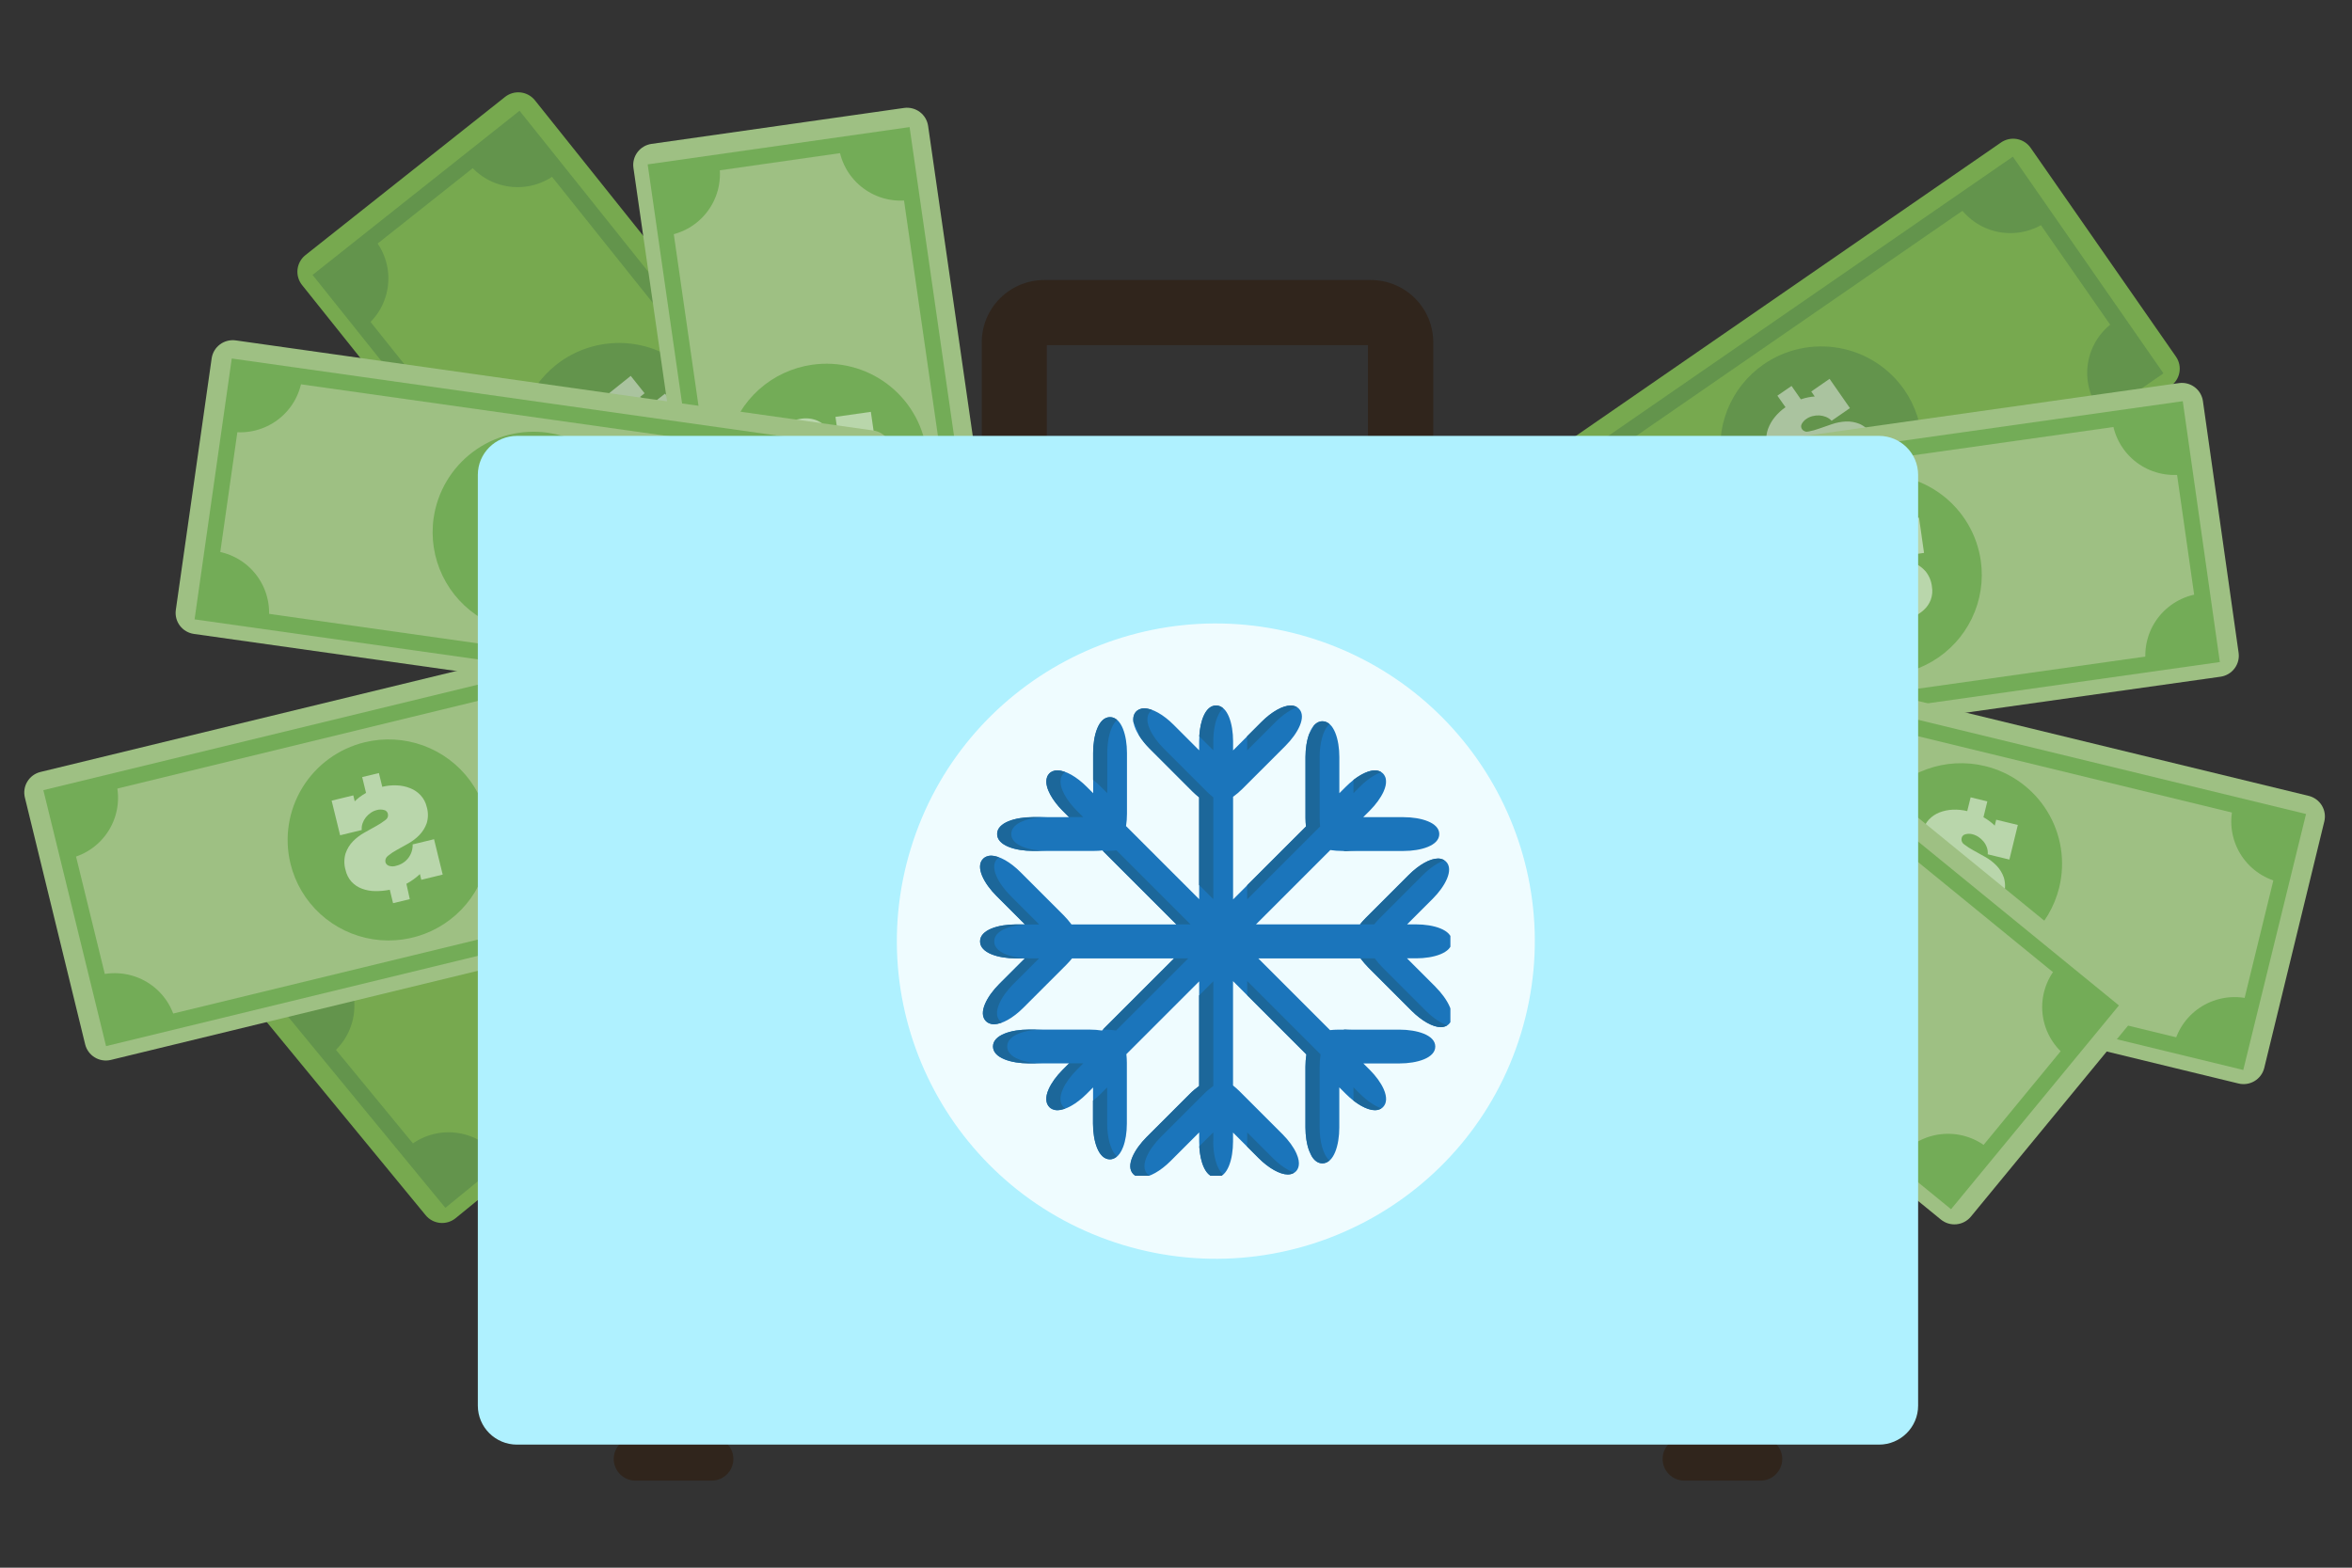 <?xml version="1.0" encoding="UTF-8"?> <svg xmlns="http://www.w3.org/2000/svg" width="180" height="120" viewBox="0 0 180 120" fill="none"><rect x="0" y="0" width="180" height="120" fill="#333333" stroke="none"/> <path d="M166.528 27.301C166.773 27.654 166.868 28.089 166.791 28.512C166.715 28.934 166.474 29.309 166.12 29.555L125.604 57.522C125.25 57.765 124.813 57.858 124.389 57.782C123.965 57.705 123.589 57.464 123.344 57.112L112.219 41.122C111.975 40.768 111.881 40.333 111.958 39.911C112.035 39.489 112.277 39.115 112.63 38.87L153.143 10.904C153.498 10.66 153.935 10.567 154.358 10.643C154.782 10.72 155.158 10.961 155.404 11.313L166.528 27.301Z" fill="#77A94F"></path> <path d="M145.725 29.82C146.597 31.07 147.076 32.55 147.104 34.071C147.131 35.593 146.705 37.089 145.879 38.369C145.053 39.65 143.865 40.657 142.464 41.265C141.063 41.872 139.512 42.053 138.009 41.782C136.505 41.512 135.115 40.804 134.016 39.748C132.916 38.691 132.156 37.333 131.831 35.846C131.506 34.359 131.631 32.809 132.19 31.393C132.75 29.976 133.718 28.757 134.973 27.889C136.656 26.726 138.734 26.276 140.75 26.638C142.767 27 144.556 28.145 145.725 29.82Z" fill="#63944C"></path> <g opacity="0.5"> <path d="M141.041 37.477C140.642 37.626 140.224 37.718 139.799 37.751L140.056 38.125L138.656 39.076L137.06 36.785L138.446 35.829C138.725 36.093 139.089 36.251 139.474 36.273C139.839 36.293 140.199 36.19 140.497 35.979C140.669 35.88 140.801 35.725 140.872 35.54C140.895 35.482 140.904 35.42 140.899 35.358C140.893 35.296 140.873 35.236 140.84 35.184C140.785 35.107 140.708 35.049 140.62 35.016C140.531 34.984 140.435 34.979 140.343 35.001C140.077 35.042 139.816 35.108 139.563 35.199C139.267 35.305 138.948 35.416 138.602 35.534C138.263 35.653 137.907 35.722 137.547 35.737C137.188 35.751 136.829 35.689 136.495 35.555C136.105 35.377 135.775 35.09 135.547 34.728C135.347 34.451 135.222 34.127 135.186 33.789C135.155 33.466 135.197 33.14 135.307 32.835C135.428 32.508 135.601 32.204 135.821 31.934C136.057 31.641 136.335 31.384 136.646 31.172L136.025 30.288L137.107 29.544L137.822 30.568C138.015 30.501 138.213 30.448 138.413 30.409C138.568 30.379 138.725 30.36 138.883 30.35L138.617 29.968L140.018 28.999L141.576 31.239L140.175 32.208C140.054 32.08 139.907 31.979 139.743 31.913C139.582 31.848 139.411 31.809 139.238 31.799C139.063 31.79 138.887 31.808 138.718 31.852C138.55 31.893 138.391 31.964 138.248 32.061C138.095 32.16 137.97 32.297 137.884 32.458C137.851 32.521 137.836 32.592 137.841 32.662C137.846 32.733 137.872 32.801 137.914 32.858C137.969 32.934 138.047 32.991 138.137 33.022C138.226 33.053 138.322 33.055 138.413 33.029C138.682 32.979 138.946 32.907 139.202 32.814L140.184 32.473C140.53 32.354 140.891 32.283 141.256 32.264C141.622 32.248 141.986 32.312 142.323 32.452C142.721 32.634 143.057 32.928 143.29 33.297C143.492 33.575 143.618 33.901 143.656 34.242C143.687 34.559 143.642 34.878 143.526 35.175C143.403 35.499 143.223 35.798 142.994 36.058C142.749 36.343 142.473 36.6 142.173 36.827L142.778 37.695L141.697 38.443L141.041 37.477Z" fill="#F2F2F2"></path> </g> <path d="M165.571 28.578L124.886 56.656L113.36 40.079L154.045 11.993L165.571 28.578ZM125.197 54.972L163.871 28.272L153.728 13.691L115.054 40.386L125.197 54.972Z" fill="#63944C"></path> <path d="M118.183 37.197L114.069 40.038L116.83 44.006C116.895 43.965 116.963 43.93 117.025 43.886C118.067 43.166 118.779 42.064 119.005 40.821C119.231 39.578 118.953 38.297 118.231 37.259C118.216 37.239 118.198 37.221 118.183 37.197Z" fill="#63944C"></path> <path d="M122.173 51.557L125.025 55.655L129.009 52.911C128.968 52.846 128.932 52.779 128.888 52.717C128.165 51.679 127.059 50.97 125.811 50.744C124.564 50.519 123.277 50.797 122.235 51.516L122.173 51.557Z" fill="#63944C"></path> <path d="M160.632 31.307L164.746 28.478L161.986 24.51C161.921 24.551 161.856 24.589 161.791 24.633C160.749 25.352 160.037 26.454 159.811 27.696C159.584 28.939 159.863 30.219 160.585 31.257L160.632 31.307Z" fill="#63944C"></path> <path d="M156.642 16.95L153.79 12.849L149.806 15.599C149.848 15.663 149.883 15.731 149.928 15.796C150.651 16.833 151.757 17.542 153.004 17.767C154.252 17.992 155.538 17.715 156.58 16.997L156.642 16.95Z" fill="#63944C"></path> <path d="M23.37 19.532C23.035 19.801 22.819 20.191 22.77 20.618C22.722 21.044 22.844 21.473 23.11 21.81L53.808 60.221C54.078 60.556 54.469 60.771 54.897 60.819C55.325 60.868 55.755 60.746 56.093 60.48L71.372 48.363C71.709 48.095 71.926 47.705 71.975 47.279C72.023 46.852 71.9 46.424 71.632 46.088L40.937 7.677C40.669 7.342 40.277 7.126 39.849 7.077C39.421 7.029 38.991 7.151 38.653 7.418L23.37 19.532Z" fill="#77A94F"></path> <path d="M42.56 27.927C41.365 28.876 40.479 30.155 40.014 31.605C39.549 33.055 39.526 34.609 39.948 36.072C40.37 37.534 41.218 38.839 42.384 39.822C43.551 40.805 44.984 41.421 46.502 41.593C48.02 41.764 49.555 41.483 50.913 40.786C52.271 40.089 53.391 39.006 54.131 37.675C54.871 36.344 55.199 34.824 55.072 33.307C54.945 31.791 54.369 30.346 53.418 29.155C52.786 28.364 52.004 27.705 51.116 27.215C50.229 26.725 49.253 26.415 48.244 26.301C47.236 26.187 46.215 26.272 45.24 26.551C44.264 26.83 43.354 27.298 42.56 27.927Z" fill="#63944C"></path> <g opacity="0.5"> <path d="M43.931 37.33L43.112 36.306L43.943 35.646C43.722 35.343 43.532 35.017 43.379 34.675C43.236 34.361 43.149 34.026 43.121 33.683C43.097 33.366 43.147 33.047 43.266 32.752C43.401 32.437 43.617 32.161 43.893 31.955C44.225 31.664 44.637 31.479 45.075 31.422C45.438 31.384 45.806 31.428 46.151 31.548C46.496 31.671 46.821 31.843 47.117 32.058L47.956 32.664C48.176 32.827 48.408 32.971 48.651 33.097C48.73 33.148 48.824 33.174 48.918 33.171C49.013 33.167 49.104 33.136 49.18 33.079C49.237 33.036 49.28 32.978 49.305 32.911C49.33 32.844 49.336 32.772 49.322 32.702C49.289 32.524 49.208 32.357 49.088 32.22C48.98 32.084 48.848 31.971 48.698 31.884C48.549 31.793 48.387 31.725 48.217 31.684C48.047 31.642 47.873 31.631 47.699 31.648C47.524 31.664 47.354 31.718 47.203 31.808L46.139 30.48L48.27 28.773L49.331 30.103L48.964 30.397C49.113 30.453 49.258 30.517 49.399 30.592C49.578 30.684 49.75 30.791 49.913 30.91L50.891 30.133L51.71 31.157L50.859 31.834C51.095 32.127 51.288 32.454 51.429 32.803C51.563 33.123 51.641 33.465 51.66 33.812C51.678 34.135 51.625 34.458 51.503 34.757C51.368 35.071 51.154 35.346 50.882 35.555C50.559 35.836 50.161 36.016 49.736 36.073C49.378 36.105 49.018 36.062 48.678 35.947C48.338 35.828 48.017 35.66 47.726 35.449C47.43 35.234 47.153 35.037 46.901 34.86C46.686 34.7 46.456 34.56 46.213 34.445C46.13 34.398 46.036 34.377 45.942 34.383C45.847 34.388 45.757 34.421 45.681 34.477C45.635 34.52 45.599 34.572 45.575 34.63C45.553 34.688 45.543 34.751 45.548 34.813C45.564 35.01 45.647 35.195 45.781 35.34C46.013 35.634 46.341 35.838 46.707 35.918C47.074 35.998 47.457 35.949 47.791 35.779L48.84 37.092L46.647 38.828L45.598 37.516L45.953 37.221C45.556 37.067 45.182 36.858 44.844 36.6L43.931 37.33Z" fill="#F2F2F2"></path> </g> <path d="M39.761 8.478L70.586 47.042L54.742 59.609L23.92 21.045L39.761 8.478ZM68.872 46.853L39.569 10.185L25.634 21.233L54.937 57.916L68.872 46.853Z" fill="#63944C"></path> <path d="M66.794 42.902L69.912 46.803L66.121 49.809C66.07 49.752 66.017 49.697 65.97 49.638C65.18 48.65 64.817 47.39 64.96 46.135C65.103 44.88 65.741 43.733 66.732 42.947L66.794 42.902Z" fill="#63944C"></path> <path d="M58.818 55.505L54.902 58.608L51.884 54.834C51.94 54.781 51.997 54.728 52.056 54.681C53.048 53.894 54.313 53.532 55.572 53.675C56.832 53.817 57.983 54.452 58.773 55.44L58.818 55.505Z" fill="#63944C"></path> <path d="M27.848 25.066L24.739 21.166L28.53 18.175C28.581 18.234 28.634 18.287 28.684 18.349C29.473 19.337 29.836 20.596 29.692 21.851C29.549 23.105 28.911 24.251 27.919 25.037C27.896 25.049 27.872 25.058 27.848 25.066Z" fill="#63944C"></path> <path d="M35.827 12.466L39.746 9.361L42.764 13.138C42.705 13.188 42.651 13.241 42.589 13.288C42.099 13.678 41.535 13.967 40.932 14.14C40.329 14.312 39.698 14.365 39.074 14.294C38.45 14.224 37.847 14.031 37.298 13.729C36.749 13.425 36.265 13.018 35.875 12.528L35.827 12.466Z" fill="#63944C"></path> <path d="M32.577 93.023C32.85 93.355 33.245 93.565 33.673 93.607C34.102 93.65 34.53 93.521 34.864 93.25L72.989 62.131C73.322 61.858 73.533 61.466 73.575 61.039C73.618 60.612 73.489 60.185 73.216 59.852L60.839 44.807C60.565 44.476 60.17 44.266 59.741 44.224C59.312 44.181 58.883 44.309 58.549 44.58L20.43 75.699C20.097 75.972 19.886 76.364 19.843 76.791C19.801 77.218 19.93 77.645 20.202 77.977L32.577 93.023Z" fill="#77A94F"></path> <path d="M40.733 73.795C41.702 74.972 42.999 75.838 44.462 76.281C45.924 76.725 47.486 76.726 48.949 76.285C50.412 75.845 51.711 74.982 52.682 73.806C53.653 72.63 54.252 71.194 54.403 69.679C54.554 68.164 54.251 66.638 53.532 65.294C52.812 63.951 51.709 62.85 50.362 62.131C49.014 61.412 47.483 61.107 45.962 61.255C44.441 61.403 42.998 61.997 41.815 62.962C40.23 64.256 39.226 66.124 39.023 68.155C38.82 70.186 39.435 72.215 40.733 73.795Z" fill="#63944C"></path> <g opacity="0.5"> <path d="M50.155 72.293L49.127 73.126L48.453 72.308C48.152 72.537 47.828 72.734 47.487 72.897C47.175 73.042 46.84 73.133 46.497 73.164C46.178 73.192 45.858 73.147 45.56 73.032C45.24 72.903 44.961 72.691 44.75 72.42C44.456 72.096 44.265 71.694 44.2 71.263C44.157 70.902 44.194 70.536 44.31 70.191C44.428 69.846 44.596 69.519 44.806 69.22L45.397 68.375C45.556 68.154 45.698 67.921 45.82 67.677C45.87 67.597 45.894 67.504 45.89 67.41C45.886 67.316 45.853 67.225 45.796 67.15C45.752 67.094 45.692 67.052 45.625 67.028C45.557 67.004 45.485 67 45.415 67.015C45.236 67.051 45.07 67.133 44.933 67.253C44.8 67.363 44.688 67.495 44.602 67.645C44.513 67.795 44.447 67.958 44.407 68.127C44.369 68.297 44.36 68.473 44.38 68.646C44.398 68.82 44.454 68.988 44.546 69.137L43.228 70.215L41.493 68.107L42.814 67.032L43.11 67.392C43.161 67.242 43.224 67.097 43.296 66.956C43.388 66.777 43.492 66.605 43.609 66.441L42.817 65.475L43.834 64.645L44.525 65.484C44.816 65.243 45.139 65.045 45.486 64.895C45.807 64.759 46.148 64.676 46.497 64.651C46.822 64.63 47.147 64.679 47.451 64.795C47.768 64.925 48.046 65.134 48.258 65.402C48.546 65.719 48.733 66.114 48.793 66.538C48.832 66.894 48.794 67.254 48.681 67.595C48.568 67.934 48.406 68.256 48.199 68.549L47.608 69.379C47.449 69.595 47.312 69.827 47.2 70.07C47.154 70.152 47.133 70.246 47.14 70.34C47.147 70.434 47.183 70.523 47.241 70.597C47.284 70.643 47.337 70.678 47.395 70.701C47.453 70.723 47.516 70.732 47.578 70.727C47.776 70.707 47.961 70.622 48.104 70.486C48.395 70.249 48.594 69.921 48.669 69.555C48.744 69.189 48.69 68.808 48.515 68.478L49.819 67.415L51.592 69.573L50.309 70.63L50.014 70.279C49.865 70.677 49.66 71.052 49.405 71.392L50.155 72.293Z" fill="#F2F2F2"></path> </g> <path d="M21.251 76.856L59.53 45.611L72.365 61.213L34.084 92.455L21.251 76.856ZM59.358 47.318L22.965 77.027L34.255 90.745L70.648 61.039L59.358 47.318Z" fill="#63944C"></path> <path d="M55.422 49.443L59.296 46.282L62.367 50.014C62.308 50.067 62.255 50.12 62.196 50.17C61.71 50.567 61.151 50.864 60.55 51.045C59.95 51.226 59.319 51.288 58.694 51.226C58.069 51.164 57.463 50.98 56.91 50.685C56.356 50.39 55.867 49.989 55.469 49.505L55.422 49.443Z" fill="#63944C"></path> <path d="M68.186 57.209L71.361 61.065L67.61 64.124C67.56 64.068 67.507 64.015 67.456 63.956C67.058 63.473 66.76 62.916 66.578 62.317C66.397 61.719 66.335 61.09 66.397 60.468C66.459 59.846 66.643 59.242 66.94 58.691C67.236 58.14 67.639 57.652 68.124 57.256L68.186 57.209Z" fill="#63944C"></path> <path d="M38.074 88.478L34.202 91.64L31.128 87.904L31.3 87.751C31.785 87.355 32.344 87.057 32.945 86.876C33.546 86.695 34.177 86.634 34.801 86.696C35.426 86.757 36.032 86.941 36.586 87.236C37.139 87.532 37.629 87.933 38.026 88.416L38.074 88.478Z" fill="#63944C"></path> <path d="M25.309 80.712L22.138 76.856L25.885 73.794C25.936 73.853 25.992 73.906 26.039 73.965C26.437 74.449 26.735 75.006 26.917 75.604C27.099 76.203 27.16 76.831 27.099 77.453C27.037 78.075 26.852 78.679 26.556 79.23C26.259 79.781 25.857 80.269 25.371 80.665C25.353 80.683 25.33 80.695 25.309 80.712Z" fill="#63944C"></path> <path d="M171.322 49.968C171.382 50.392 171.27 50.824 171.011 51.167C170.753 51.51 170.368 51.737 169.942 51.799L121.142 58.687C120.715 58.748 120.281 58.637 119.937 58.379C119.592 58.121 119.364 57.737 119.303 57.312L116.561 38.051C116.501 37.626 116.612 37.195 116.871 36.852C117.13 36.508 117.514 36.281 117.941 36.22L166.753 29.326C167.18 29.265 167.613 29.376 167.958 29.634C168.302 29.892 168.53 30.275 168.591 30.701L171.322 49.968Z" fill="#9EC083"></path> <path d="M151.592 42.926C151.806 44.432 151.567 45.969 150.905 47.34C150.243 48.712 149.188 49.857 147.872 50.631C146.557 51.405 145.041 51.774 143.515 51.689C141.99 51.605 140.523 51.072 139.302 50.158C138.08 49.244 137.158 47.99 136.653 46.554C136.147 45.118 136.08 43.564 136.46 42.09C136.841 40.617 137.651 39.288 138.789 38.273C139.928 37.258 141.343 36.602 142.855 36.388C143.86 36.245 144.883 36.302 145.866 36.553C146.848 36.805 147.772 37.247 148.583 37.854C149.394 38.461 150.078 39.222 150.594 40.092C151.11 40.962 151.449 41.925 151.592 42.926Z" fill="#73AC57"></path> <g opacity="0.5"> <path d="M143.946 47.668C143.522 47.623 143.106 47.519 142.71 47.359L142.773 47.807L141.106 48.042L140.713 45.281L142.379 45.045C142.506 45.399 142.752 45.698 143.076 45.891C143.399 46.084 143.78 46.158 144.153 46.102C144.351 46.089 144.539 46.01 144.688 45.879C144.734 45.836 144.77 45.784 144.793 45.726C144.816 45.668 144.825 45.605 144.821 45.543C144.805 45.45 144.762 45.364 144.697 45.295C144.633 45.227 144.549 45.179 144.457 45.157C144.201 45.075 143.938 45.019 143.671 44.989L142.66 44.857C142.303 44.811 141.954 44.712 141.626 44.563C141.298 44.416 141.007 44.2 140.772 43.93C140.5 43.599 140.333 43.196 140.293 42.77C140.239 42.432 140.274 42.087 140.393 41.766C140.512 41.465 140.696 41.194 140.931 40.971C141.184 40.729 141.476 40.53 141.794 40.383C142.138 40.228 142.502 40.123 142.876 40.071L142.725 38.996L144.026 38.81L144.203 40.047C144.403 40.073 144.6 40.114 144.794 40.168C144.946 40.209 145.095 40.262 145.24 40.324L145.175 39.861L146.863 39.623L147.247 42.322L145.56 42.561C145.511 42.392 145.425 42.236 145.308 42.105C145.194 41.973 145.058 41.861 144.906 41.775C144.755 41.688 144.59 41.626 144.419 41.59C144.251 41.552 144.078 41.545 143.907 41.569C143.725 41.587 143.55 41.653 143.402 41.76C143.344 41.801 143.298 41.858 143.27 41.923C143.243 41.989 143.234 42.061 143.245 42.131C143.261 42.224 143.306 42.31 143.372 42.377C143.439 42.443 143.525 42.488 143.618 42.505C143.88 42.581 144.148 42.635 144.419 42.667L145.45 42.802C145.814 42.848 146.17 42.947 146.505 43.097C146.837 43.246 147.132 43.465 147.371 43.738C147.642 44.077 147.81 44.485 147.853 44.916C147.911 45.254 147.878 45.601 147.758 45.923C147.643 46.22 147.458 46.486 147.22 46.7C146.965 46.931 146.671 47.115 146.352 47.245C146.004 47.389 145.641 47.496 145.27 47.562L145.421 48.61L144.117 48.796L143.946 47.668Z" fill="white"></path> </g> <path d="M169.886 50.677L120.885 57.604L118.042 37.633L167.048 30.709L169.886 50.677ZM121.922 56.229L168.508 49.647L166.005 32.084L119.419 38.666L121.922 56.229Z" fill="#73AC57"></path> <path d="M123.654 37.218L118.698 37.915L119.377 42.696L119.608 42.676C120.86 42.498 121.989 41.833 122.75 40.827C123.511 39.822 123.842 38.557 123.669 37.309C123.666 37.268 123.657 37.241 123.654 37.218Z" fill="#73AC57"></path> <path d="M120.755 51.831L121.458 56.768L126.263 56.091C126.263 56.014 126.263 55.938 126.243 55.861C126.064 54.611 125.394 53.482 124.381 52.724C123.367 51.965 122.093 51.639 120.837 51.816L120.755 51.831Z" fill="#73AC57"></path> <path d="M164.247 50.913L169.203 50.212L168.526 45.431L168.296 45.452C167.672 45.539 167.073 45.749 166.531 46.068C165.989 46.387 165.516 46.809 165.138 47.311C164.761 47.812 164.486 48.383 164.331 48.991C164.175 49.598 164.142 50.23 164.232 50.851C164.235 50.851 164.244 50.886 164.247 50.913Z" fill="#73AC57"></path> <path d="M167.143 36.297L166.439 31.36L161.643 32.037C161.643 32.114 161.643 32.19 161.664 32.267C161.842 33.516 162.511 34.644 163.524 35.403C164.537 36.161 165.811 36.488 167.066 36.311L167.143 36.297Z" fill="#73AC57"></path> <path d="M173.281 81.76C173.175 82.175 172.909 82.531 172.542 82.751C172.174 82.972 171.733 83.039 171.316 82.938L123.438 71.31C123.022 71.204 122.665 70.939 122.443 70.573C122.222 70.206 122.155 69.768 122.256 69.352L126.855 50.471C126.961 50.057 127.227 49.701 127.595 49.481C127.963 49.261 128.403 49.193 128.82 49.293L176.698 60.924C177.114 61.029 177.472 61.294 177.694 61.66C177.915 62.027 177.982 62.466 177.88 62.882L173.281 81.76Z" fill="#9EC083"></path> <path d="M157.591 67.939C157.229 69.418 156.435 70.756 155.309 71.785C154.183 72.814 152.776 73.487 151.266 73.72C149.756 73.953 148.211 73.734 146.826 73.092C145.44 72.45 144.277 71.413 143.484 70.112C142.69 68.812 142.302 67.306 142.367 65.785C142.433 64.265 142.95 62.798 143.852 61.57C144.755 60.342 146.003 59.408 147.438 58.886C148.874 58.365 150.432 58.279 151.917 58.64C153.907 59.123 155.623 60.375 156.687 62.119C157.752 63.863 158.077 65.956 157.591 67.939Z" fill="#73AC57"></path> <g opacity="0.5"> <path d="M148.725 69.52C148.348 69.322 148.001 69.072 147.693 68.778L147.584 69.217L145.932 68.808L146.597 66.097L148.234 66.494C148.219 66.867 148.334 67.234 148.561 67.532C148.787 67.829 149.111 68.039 149.475 68.125C149.666 68.194 149.876 68.194 150.067 68.125C150.125 68.103 150.178 68.068 150.221 68.022C150.264 67.977 150.296 67.922 150.315 67.863C150.335 67.771 150.327 67.676 150.293 67.588C150.259 67.501 150.2 67.425 150.123 67.371C149.915 67.201 149.691 67.051 149.455 66.924C149.18 66.774 148.884 66.606 148.568 66.426C148.254 66.252 147.967 66.033 147.717 65.776C147.468 65.517 147.276 65.209 147.155 64.872C147.032 64.463 147.032 64.027 147.155 63.618C147.231 63.288 147.391 62.984 147.619 62.735C147.843 62.499 148.115 62.314 148.417 62.193C148.742 62.066 149.086 61.994 149.434 61.978C149.811 61.961 150.188 61.997 150.554 62.087L150.814 61.033L152.091 61.345L151.795 62.555C151.972 62.654 152.14 62.765 152.301 62.888C152.427 62.983 152.546 63.086 152.658 63.197L152.771 62.746L154.426 63.147L153.779 65.796L152.121 65.393C152.139 65.218 152.117 65.041 152.058 64.875C152.002 64.71 151.917 64.557 151.807 64.421C151.698 64.286 151.569 64.168 151.423 64.071C151.281 63.974 151.123 63.902 150.956 63.859C150.78 63.811 150.594 63.811 150.418 63.859C150.345 63.874 150.278 63.909 150.226 63.962C150.173 64.014 150.137 64.081 150.123 64.154C150.103 64.246 150.111 64.342 150.148 64.428C150.184 64.515 150.247 64.589 150.327 64.639C150.542 64.806 150.772 64.955 151.012 65.084L151.92 65.59C152.24 65.767 152.532 65.989 152.788 66.25C153.042 66.511 153.235 66.824 153.353 67.168C153.48 67.586 153.48 68.031 153.353 68.449C153.28 68.785 153.12 69.096 152.889 69.352C152.67 69.583 152.401 69.761 152.103 69.873C151.779 69.993 151.437 70.055 151.092 70.056C150.715 70.063 150.338 70.029 149.969 69.953L149.718 70.983L148.429 70.648L148.725 69.52Z" fill="white"></path> </g> <path d="M171.679 81.902L123.604 70.224L128.4 50.63L176.482 62.308L171.679 81.902ZM125.081 69.332L170.793 80.433L175.001 63.215L129.287 52.099L125.081 69.332Z" fill="#73AC57"></path> <path d="M133.758 52.322L128.894 51.145L127.741 55.826C127.815 55.846 127.886 55.873 127.963 55.89C128.573 56.038 129.206 56.066 129.826 55.97C130.446 55.874 131.041 55.658 131.577 55.333C132.114 55.008 132.581 54.582 132.951 54.077C133.322 53.573 133.589 53.001 133.738 52.393C133.75 52.367 133.753 52.343 133.758 52.322Z" fill="#73AC57"></path> <path d="M125.625 64.819L124.443 69.661L129.151 70.806C129.172 70.733 129.198 70.659 129.216 70.586C129.515 69.359 129.314 68.064 128.656 66.985C127.997 65.906 126.936 65.131 125.705 64.831L125.625 64.819Z" fill="#73AC57"></path> <path d="M166.354 80.032L171.219 81.21L172.368 76.526L172.149 76.459C170.917 76.16 169.617 76.361 168.533 77.018C167.45 77.674 166.673 78.732 166.372 79.959C166.363 79.994 166.36 80.009 166.354 80.032Z" fill="#73AC57"></path> <path d="M174.49 67.533L175.672 62.688L170.964 61.545C170.941 61.619 170.917 61.69 170.896 61.763C170.597 62.99 170.799 64.286 171.458 65.365C172.117 66.444 173.179 67.219 174.41 67.518L174.49 67.533Z" fill="#73AC57"></path> <path d="M150.832 93.129C150.558 93.461 150.163 93.671 149.734 93.713C149.304 93.756 148.876 93.627 148.542 93.356L110.417 62.237C110.084 61.964 109.874 61.571 109.831 61.144C109.789 60.718 109.917 60.291 110.189 59.959L122.569 44.913C122.843 44.581 123.237 44.371 123.666 44.329C124.095 44.286 124.523 44.415 124.857 44.686L162.982 75.805C163.147 75.94 163.284 76.105 163.385 76.293C163.485 76.48 163.548 76.686 163.569 76.897C163.59 77.109 163.569 77.322 163.508 77.526C163.446 77.729 163.345 77.919 163.209 78.083L150.832 93.129Z" fill="#9EC083"></path> <path d="M142.678 73.901C141.709 75.078 140.412 75.942 138.95 76.385C137.488 76.828 135.928 76.829 134.465 76.388C133.003 75.947 131.705 75.084 130.734 73.909C129.764 72.733 129.166 71.297 129.015 69.782C128.864 68.268 129.168 66.743 129.887 65.4C130.606 64.058 131.709 62.957 133.056 62.239C134.403 61.521 135.934 61.216 137.454 61.364C138.975 61.512 140.417 62.106 141.599 63.071C143.184 64.365 144.187 66.232 144.389 68.263C144.592 70.294 143.976 72.322 142.678 73.901Z" fill="#73AC57"></path> <g opacity="0.5"> <path d="M133.998 71.501C133.744 71.161 133.539 70.786 133.389 70.389L133.093 70.739L131.79 69.673L133.563 67.516L134.867 68.581C134.689 68.921 134.636 69.311 134.719 69.685C134.798 70.04 134.996 70.358 135.281 70.586C135.424 70.723 135.609 70.808 135.807 70.827C135.869 70.833 135.932 70.824 135.99 70.801C136.048 70.779 136.101 70.743 136.143 70.698C136.202 70.624 136.236 70.534 136.243 70.44C136.25 70.346 136.229 70.253 136.182 70.171C136.07 69.928 135.934 69.696 135.777 69.479C135.594 69.226 135.399 68.949 135.186 68.649C134.978 68.356 134.815 68.035 134.701 67.695C134.588 67.355 134.55 66.995 134.589 66.638C134.652 66.216 134.838 65.821 135.124 65.502C135.338 65.239 135.617 65.036 135.934 64.913C136.236 64.796 136.561 64.747 136.885 64.769C137.234 64.791 137.576 64.873 137.896 65.013C138.244 65.162 138.569 65.361 138.86 65.602L139.551 64.763L140.568 65.593L139.776 66.559C139.891 66.724 139.995 66.897 140.086 67.077C140.158 67.217 140.221 67.362 140.275 67.51L140.571 67.151L141.889 68.225L140.154 70.309L138.836 69.235C138.927 69.084 138.984 68.915 139.004 68.74C139.023 68.568 139.013 68.394 138.975 68.225C138.937 68.055 138.872 67.892 138.783 67.742C138.696 67.593 138.584 67.459 138.452 67.348C138.314 67.229 138.148 67.147 137.97 67.109C137.9 67.094 137.827 67.099 137.759 67.124C137.692 67.148 137.633 67.191 137.589 67.248C137.531 67.322 137.497 67.412 137.492 67.505C137.487 67.599 137.512 67.692 137.562 67.772C137.685 68.016 137.827 68.249 137.988 68.469L138.579 69.317C138.79 69.615 138.958 69.941 139.078 70.286C139.192 70.631 139.23 70.996 139.188 71.357C139.121 71.788 138.93 72.19 138.638 72.514C138.426 72.785 138.147 72.997 137.828 73.129C137.529 73.243 137.207 73.288 136.888 73.259C136.546 73.227 136.212 73.136 135.901 72.991C135.559 72.828 135.234 72.631 134.932 72.402L134.276 73.224L133.259 72.394L133.998 71.501Z" fill="white"></path> </g> <path d="M149.316 92.561L111.049 61.316L123.881 45.714L162.163 76.962L149.316 92.561ZM112.766 61.154L149.159 90.854L160.446 77.133L124.053 47.427L112.766 61.154Z" fill="#73AC57"></path> <path d="M127.989 49.549L124.118 46.388L121.047 50.123C121.103 50.173 121.156 50.226 121.216 50.276C121.701 50.673 122.26 50.97 122.861 51.151C123.462 51.332 124.093 51.394 124.717 51.332C125.342 51.27 125.948 51.086 126.502 50.791C127.055 50.496 127.544 50.095 127.942 49.611L127.989 49.549Z" fill="#73AC57"></path> <path d="M115.225 57.327L112.054 61.186L115.801 64.245C115.852 64.186 115.908 64.133 115.958 64.074C116.761 63.097 117.141 61.843 117.016 60.587C116.891 59.33 116.27 58.175 115.29 57.374L115.225 57.327Z" fill="#73AC57"></path> <path d="M145.341 88.584L149.212 91.746L152.271 88.013C152.215 87.96 152.162 87.907 152.1 87.857C151.119 87.061 149.861 86.685 148.603 86.812C147.344 86.938 146.187 87.556 145.385 88.531L145.341 88.584Z" fill="#73AC57"></path> <path d="M158.102 80.818L161.276 76.962L157.529 73.903C157.476 73.959 157.423 74.012 157.372 74.071C156.974 74.555 156.676 75.112 156.494 75.71C156.312 76.308 156.251 76.937 156.313 77.559C156.375 78.181 156.559 78.785 156.856 79.336C157.152 79.887 157.555 80.375 158.04 80.771L158.102 80.818Z" fill="#73AC57"></path> <path d="M49.857 11.015C49.43 11.077 49.045 11.305 48.787 11.649C48.528 11.992 48.417 12.424 48.477 12.849L55.472 61.448C55.534 61.873 55.763 62.256 56.108 62.514C56.453 62.772 56.886 62.883 57.313 62.823L76.645 60.062C77.071 60 77.456 59.773 77.715 59.43C77.973 59.087 78.085 58.656 78.025 58.231L71.029 9.638C70.967 9.213 70.739 8.829 70.394 8.572C70.049 8.314 69.615 8.203 69.188 8.263L49.857 11.015Z" fill="#9EC083"></path> <path d="M62.154 27.919C60.642 28.135 59.228 28.793 58.091 29.809C56.954 30.826 56.145 32.156 55.767 33.63C55.389 35.105 55.458 36.657 55.966 38.093C56.473 39.528 57.397 40.781 58.62 41.694C59.842 42.606 61.309 43.137 62.835 43.219C64.361 43.301 65.876 42.931 67.191 42.155C68.505 41.38 69.559 40.233 70.219 38.86C70.879 37.488 71.116 35.951 70.9 34.445C70.608 32.425 69.523 30.602 67.883 29.378C66.244 28.154 64.183 27.629 62.154 27.919Z" fill="#73AC57"></path> <g opacity="0.5"> <path d="M58.566 36.721L58.377 35.422L59.429 35.272C59.391 34.9 59.391 34.524 59.429 34.151C59.469 33.808 59.569 33.475 59.725 33.167C59.863 32.881 60.065 32.631 60.316 32.434C60.594 32.231 60.919 32.102 61.262 32.061C61.692 31.981 62.137 32.027 62.541 32.193C62.873 32.344 63.168 32.565 63.404 32.841C63.639 33.121 63.833 33.433 63.978 33.768L64.397 34.716C64.504 34.966 64.631 35.207 64.776 35.437C64.818 35.522 64.886 35.591 64.97 35.636C65.053 35.681 65.148 35.699 65.243 35.687C65.314 35.679 65.38 35.65 65.436 35.605C65.491 35.561 65.533 35.501 65.556 35.434C65.618 35.263 65.633 35.078 65.6 34.898C65.575 34.729 65.519 34.565 65.435 34.416C65.352 34.261 65.246 34.121 65.119 34.001C64.994 33.878 64.849 33.778 64.69 33.706C64.53 33.632 64.355 33.594 64.179 33.594L63.939 31.91L66.647 31.525L66.889 33.206L66.425 33.273C66.526 33.395 66.619 33.523 66.703 33.656C66.809 33.828 66.903 34.007 66.984 34.192L68.222 34.012L68.408 35.311L67.332 35.467C67.385 35.839 67.385 36.216 67.332 36.588C67.284 36.932 67.178 37.266 67.019 37.574C66.869 37.862 66.659 38.114 66.401 38.313C66.127 38.517 65.804 38.646 65.464 38.687C65.043 38.767 64.607 38.721 64.211 38.555C63.884 38.404 63.594 38.186 63.36 37.913C63.127 37.64 62.936 37.335 62.793 37.006C62.642 36.671 62.497 36.361 62.382 36.076C62.279 35.829 62.151 35.593 62.001 35.372C61.954 35.291 61.885 35.224 61.8 35.182C61.716 35.14 61.621 35.123 61.528 35.134C61.465 35.145 61.405 35.17 61.354 35.208C61.303 35.246 61.261 35.295 61.232 35.352C61.147 35.531 61.124 35.733 61.167 35.926C61.219 36.296 61.397 36.636 61.673 36.89C61.948 37.143 62.303 37.294 62.678 37.315L62.917 38.979L60.154 39.37L59.914 37.71L60.363 37.645C60.099 37.311 59.882 36.943 59.719 36.55L58.566 36.721Z" fill="white"></path> </g> <path d="M69.611 9.729L76.633 58.528L56.589 61.389L49.567 12.582L69.611 9.729ZM75.253 57.498L68.576 11.11L50.947 13.627L57.624 60.021L75.253 57.498Z" fill="#73AC57"></path> <path d="M75.466 53.044L76.178 57.978L71.381 58.664C71.366 58.587 71.346 58.514 71.337 58.437C71.157 57.187 71.483 55.918 72.243 54.908C73.003 53.897 74.134 53.229 75.389 53.05C75.414 53.047 75.44 53.045 75.466 53.044Z" fill="#73AC57"></path> <path d="M62.19 59.9L57.233 60.606L56.545 55.828C56.622 55.814 56.696 55.796 56.773 55.784C57.394 55.695 58.026 55.729 58.635 55.884C59.243 56.038 59.814 56.311 60.316 56.686C60.819 57.061 61.242 57.53 61.562 58.068C61.882 58.606 62.092 59.201 62.181 59.82C62.182 59.847 62.185 59.873 62.19 59.9Z" fill="#73AC57"></path> <path d="M50.918 18.048L50.209 13.114L55.005 12.428C55.02 12.505 55.038 12.578 55.05 12.655C55.229 13.905 54.903 15.174 54.144 16.184C53.384 17.195 52.252 17.863 50.998 18.042L50.918 18.048Z" fill="#73AC57"></path> <path d="M64.2 11.192L69.156 10.485L69.844 15.263C69.767 15.263 69.694 15.296 69.617 15.307C68.995 15.398 68.361 15.365 67.752 15.211C67.143 15.057 66.57 14.784 66.067 14.409C65.564 14.034 65.14 13.564 64.819 13.026C64.499 12.487 64.288 11.891 64.2 11.271C64.198 11.245 64.198 11.218 64.2 11.192Z" fill="#73AC57"></path> <path d="M13.455 46.694C13.396 47.12 13.509 47.553 13.769 47.896C14.03 48.239 14.416 48.465 14.844 48.525L63.638 55.42C64.064 55.478 64.496 55.367 64.84 55.109C65.184 54.852 65.412 54.469 65.473 54.045L68.219 34.784C68.278 34.358 68.166 33.927 67.906 33.584C67.647 33.241 67.262 33.014 66.836 32.953L18.036 26.055C17.609 25.997 17.176 26.108 16.831 26.366C16.487 26.625 16.259 27.008 16.198 27.433L13.455 46.694Z" fill="#9EC083"></path> <path d="M33.185 39.664C32.971 41.171 33.211 42.707 33.873 44.078C34.536 45.449 35.591 46.594 36.907 47.368C38.222 48.142 39.739 48.509 41.264 48.425C42.789 48.34 44.255 47.807 45.477 46.893C46.698 45.978 47.619 44.724 48.125 43.288C48.63 41.852 48.697 40.299 48.317 38.825C47.936 37.351 47.126 36.023 45.987 35.008C44.849 33.993 43.434 33.337 41.922 33.123C39.892 32.837 37.832 33.365 36.193 34.592C34.555 35.818 33.473 37.643 33.185 39.664Z" fill="#73AC57"></path> <g opacity="0.5"> <path d="M40.669 45.552L39.365 45.369L39.516 44.321C39.145 44.252 38.783 44.144 38.434 44C38.115 43.871 37.822 43.688 37.565 43.459C37.328 43.245 37.144 42.979 37.027 42.681C36.909 42.359 36.876 42.011 36.933 41.672C36.977 41.241 37.145 40.832 37.417 40.494C37.656 40.219 37.951 39.999 38.283 39.85C38.618 39.703 38.973 39.603 39.336 39.555L40.367 39.423C40.639 39.391 40.908 39.337 41.171 39.261C41.263 39.243 41.348 39.198 41.414 39.131C41.48 39.064 41.524 38.979 41.54 38.887C41.552 38.817 41.544 38.745 41.516 38.679C41.489 38.613 41.443 38.557 41.384 38.516C41.236 38.408 41.063 38.341 40.881 38.322C40.71 38.299 40.536 38.307 40.367 38.345C40.196 38.382 40.032 38.445 39.879 38.531C39.728 38.616 39.593 38.728 39.48 38.861C39.362 38.992 39.276 39.148 39.226 39.317L37.539 39.078L37.923 36.379L39.61 36.617L39.545 37.08C39.691 37.017 39.842 36.965 39.995 36.923C40.189 36.87 40.386 36.828 40.586 36.8L40.76 35.566L42.063 35.752L41.91 36.826C42.284 36.877 42.648 36.983 42.991 37.138C43.31 37.279 43.602 37.474 43.854 37.712C44.091 37.936 44.275 38.208 44.395 38.51C44.516 38.831 44.549 39.177 44.493 39.514C44.452 39.939 44.286 40.342 44.017 40.674C43.78 40.944 43.488 41.159 43.16 41.307C42.832 41.455 42.485 41.554 42.128 41.601L41.118 41.731C40.85 41.762 40.586 41.819 40.329 41.901C40.237 41.923 40.153 41.971 40.089 42.039C40.025 42.108 39.983 42.194 39.968 42.287C39.962 42.349 39.971 42.412 39.993 42.47C40.016 42.529 40.052 42.581 40.098 42.623C40.246 42.754 40.435 42.832 40.633 42.843C40.993 42.898 41.361 42.829 41.676 42.646C42.01 42.454 42.264 42.151 42.394 41.79L44.064 42.025L43.671 44.786L42.001 44.551L42.066 44.103C41.67 44.256 41.254 44.355 40.831 44.398L40.669 45.552Z" fill="white"></path> </g> <path d="M17.737 27.442L66.738 34.366L63.904 54.333L14.891 47.41L17.737 27.442ZM65.358 35.39L18.772 28.817L16.271 46.379L62.858 52.962L65.358 35.39Z" fill="#73AC57"></path> <path d="M61.123 33.947L66.082 34.66L65.399 39.44L65.169 39.42C63.914 39.242 62.781 38.575 62.019 37.565C61.258 36.555 60.93 35.286 61.108 34.036C61.115 34.007 61.12 33.977 61.123 33.947Z" fill="#73AC57"></path> <path d="M64.022 48.563L63.313 53.5L58.516 52.823C58.516 52.746 58.516 52.67 58.537 52.593C58.625 51.974 58.835 51.379 59.154 50.841C59.473 50.302 59.895 49.832 60.397 49.456C60.899 49.081 61.47 48.807 62.078 48.652C62.685 48.496 63.318 48.461 63.939 48.549L64.022 48.563Z" fill="#73AC57"></path> <path d="M20.53 47.642L15.574 46.944L16.257 42.164L16.484 42.184C17.106 42.272 17.704 42.481 18.245 42.799C18.786 43.117 19.258 43.538 19.636 44.038C20.013 44.538 20.288 45.107 20.444 45.713C20.601 46.319 20.636 46.949 20.548 47.568L20.53 47.642Z" fill="#73AC57"></path> <path d="M17.634 33.029L18.337 28.092L23.134 28.772C23.134 28.849 23.134 28.925 23.113 29.002C22.934 30.251 22.265 31.379 21.252 32.137C20.239 32.895 18.965 33.221 17.711 33.044L17.634 33.029Z" fill="#73AC57"></path> <path d="M6.517 79.941C6.62 80.358 6.885 80.718 7.253 80.941C7.621 81.165 8.064 81.234 8.483 81.133L56.361 69.502C56.777 69.397 57.134 69.132 57.355 68.766C57.577 68.399 57.644 67.96 57.543 67.545L52.915 48.646C52.81 48.231 52.545 47.875 52.177 47.654C51.809 47.434 51.369 47.367 50.952 47.468L3.086 59.093C2.67 59.198 2.312 59.462 2.091 59.828C1.869 60.194 1.802 60.633 1.904 61.048L6.517 79.941Z" fill="#9EC083"></path> <path d="M22.233 66.117C22.594 67.596 23.388 68.934 24.514 69.963C25.64 70.992 27.046 71.666 28.556 71.899C30.066 72.132 31.611 71.913 32.997 71.271C34.382 70.629 35.545 69.593 36.339 68.292C37.133 66.992 37.522 65.487 37.456 63.966C37.391 62.446 36.875 60.978 35.973 59.75C35.071 58.522 33.823 57.588 32.388 57.066C30.953 56.544 29.394 56.458 27.91 56.818C25.919 57.301 24.203 58.553 23.138 60.297C22.074 62.041 21.748 64.134 22.233 66.117Z" fill="#73AC57"></path> <g opacity="0.5"> <path d="M31.362 68.826L30.082 69.135L29.831 68.107C29.461 68.18 29.085 68.215 28.708 68.21C28.363 68.208 28.022 68.145 27.7 68.025C27.4 67.914 27.13 67.736 26.911 67.504C26.681 67.248 26.521 66.938 26.447 66.603C26.323 66.185 26.323 65.74 26.447 65.322C26.567 64.974 26.762 64.656 27.02 64.392C27.276 64.132 27.569 63.91 27.889 63.733L28.797 63.226C29.037 63.096 29.266 62.946 29.482 62.779C29.562 62.729 29.625 62.656 29.661 62.57C29.698 62.483 29.706 62.388 29.686 62.296C29.671 62.224 29.635 62.157 29.583 62.105C29.53 62.052 29.463 62.017 29.39 62.002C29.214 61.955 29.029 61.955 28.853 62.002C28.684 62.042 28.525 62.113 28.383 62.211C28.238 62.309 28.108 62.428 27.998 62.564C27.891 62.701 27.807 62.854 27.75 63.017C27.69 63.183 27.668 63.36 27.685 63.535L26.03 63.936L25.38 61.286L27.038 60.883L27.147 61.337C27.261 61.226 27.38 61.122 27.505 61.025C27.666 60.903 27.836 60.792 28.013 60.695L27.718 59.482L28.997 59.173L29.255 60.227C29.62 60.136 29.998 60.099 30.375 60.118C30.724 60.13 31.067 60.203 31.391 60.333C31.695 60.451 31.968 60.636 32.189 60.874C32.419 61.124 32.58 61.428 32.656 61.758C32.78 62.167 32.78 62.605 32.656 63.014C32.537 63.351 32.347 63.658 32.098 63.915C31.847 64.173 31.561 64.393 31.247 64.569L30.36 65.063C30.123 65.19 29.899 65.34 29.692 65.511C29.615 65.565 29.555 65.641 29.521 65.729C29.487 65.817 29.48 65.913 29.5 66.005C29.518 66.064 29.55 66.119 29.593 66.164C29.635 66.209 29.687 66.245 29.745 66.267C29.936 66.335 30.145 66.335 30.336 66.267C30.701 66.18 31.023 65.97 31.25 65.673C31.477 65.376 31.594 65.01 31.581 64.636L33.218 64.239L33.88 66.947L32.242 67.345L32.136 66.906C31.828 67.201 31.479 67.451 31.102 67.651L31.362 68.826Z" fill="white"></path> </g> <path d="M3.318 60.483L51.403 48.808L56.196 68.401L8.117 80.076L3.318 60.483ZM50.507 50.262L4.795 61.378L9.013 78.611L54.742 67.51L50.507 50.262Z" fill="#73AC57"></path> <path d="M46.035 50.492L50.9 49.314L52.047 54.003C51.973 54.027 51.902 54.05 51.825 54.068C51.214 54.216 50.58 54.242 49.959 54.146C49.338 54.049 48.743 53.832 48.206 53.505C47.67 53.179 47.203 52.751 46.833 52.245C46.463 51.739 46.197 51.165 46.05 50.556C46.044 50.556 46.041 50.518 46.035 50.492Z" fill="#73AC57"></path> <path d="M54.172 62.994L55.354 67.839L50.646 68.981C50.622 68.908 50.599 68.837 50.581 68.76C50.432 68.153 50.405 67.523 50.501 66.905C50.597 66.287 50.814 65.694 51.14 65.16C51.467 64.626 51.895 64.161 52.401 63.792C52.908 63.423 53.482 63.156 54.092 63.008L54.172 62.994Z" fill="#73AC57"></path> <path d="M13.44 78.21L8.575 79.388L7.429 74.695C7.503 74.672 7.574 74.645 7.65 74.628C8.261 74.479 8.894 74.453 9.515 74.549C10.136 74.644 10.732 74.862 11.268 75.187C11.805 75.513 12.271 75.941 12.641 76.447C13.012 76.952 13.278 77.525 13.425 78.134C13.431 78.16 13.434 78.184 13.44 78.21Z" fill="#73AC57"></path> <path d="M5.307 65.708L4.125 60.865L8.833 59.72C8.853 59.794 8.88 59.867 8.898 59.941C9.047 60.548 9.074 61.179 8.978 61.797C8.882 62.415 8.665 63.008 8.339 63.542C8.013 64.076 7.584 64.541 7.078 64.91C6.571 65.279 5.996 65.545 5.386 65.693C5.36 65.7 5.334 65.704 5.307 65.708Z" fill="#73AC57"></path> <path d="M104.893 43.868H79.902C78.637 43.863 77.425 43.359 76.532 42.466C75.638 41.574 75.136 40.365 75.135 39.105V26.197C75.136 24.934 75.641 23.723 76.537 22.83C77.433 21.938 78.649 21.435 79.916 21.434H104.908C106.175 21.435 107.391 21.938 108.287 22.83C109.184 23.723 109.688 24.934 109.689 26.197V39.105C109.689 39.732 109.564 40.352 109.322 40.93C109.081 41.509 108.727 42.034 108.282 42.477C107.837 42.919 107.308 43.27 106.726 43.508C106.145 43.747 105.522 43.869 104.893 43.868ZM80.115 38.893H104.689V26.417H80.115V38.893Z" fill="#30251C"></path> <path d="M56.125 111.678C56.125 112.117 55.95 112.539 55.638 112.85C55.326 113.161 54.903 113.335 54.461 113.335H48.633C48.192 113.335 47.769 113.161 47.457 112.85C47.145 112.539 46.969 112.117 46.969 111.678C46.969 111.238 47.145 110.817 47.457 110.506C47.769 110.195 48.192 110.021 48.633 110.021H54.461C54.903 110.021 55.326 110.195 55.638 110.506C55.95 110.817 56.125 111.238 56.125 111.678Z" fill="#30251C"></path> <path d="M136.398 111.678C136.397 112.117 136.221 112.538 135.909 112.849C135.598 113.16 135.175 113.334 134.734 113.335H128.906C128.464 113.335 128.041 113.161 127.729 112.85C127.417 112.539 127.242 112.117 127.242 111.678C127.242 111.238 127.417 110.817 127.729 110.506C128.041 110.195 128.464 110.021 128.906 110.021H134.734C135.175 110.021 135.598 110.196 135.909 110.507C136.221 110.817 136.397 111.239 136.398 111.678Z" fill="#30251C"></path> <path d="M143.798 33.365H39.566C37.911 33.365 36.569 34.701 36.569 36.35V107.595C36.569 109.244 37.911 110.58 39.566 110.58H143.798C145.453 110.58 146.795 109.244 146.795 107.595V36.35C146.795 34.701 145.453 33.365 143.798 33.365Z" fill="#AFF1FF"></path> <path opacity="0.8" d="M116.398 79.114C120.321 66.269 113.047 52.689 100.151 48.781C87.256 44.874 73.622 52.119 69.699 64.964C65.776 77.808 73.05 91.389 85.945 95.296C98.841 99.204 112.475 91.959 116.398 79.114Z" fill="white"></path> <g clip-path="url(#clip0_187_3578)"> <path d="M109.861 75.538L107.678 73.356H108.382C109.699 73.356 111.115 72.95 111.115 72.061V72.052C111.115 71.163 109.697 70.757 108.379 70.757H107.686L109.645 68.799C110.578 67.868 111.293 66.579 110.665 65.95C110.557 65.843 110.364 65.716 110.048 65.716C109.445 65.716 108.59 66.197 107.817 66.969L104.515 70.271C104.356 70.43 104.214 70.594 104.081 70.757H96.121L101.769 65.11C101.778 65.103 101.787 65.092 101.795 65.084L101.812 65.068C102.121 65.115 102.433 65.139 102.745 65.139H107.413C108.731 65.139 110.149 64.734 110.149 63.845C110.149 62.957 108.732 62.551 107.415 62.551H104.328L104.824 62.056C105.297 61.583 105.676 61.06 105.889 60.587C106.039 60.251 106.083 59.989 106.073 59.781V59.777C106.073 59.658 106.046 59.556 106.015 59.474C106.011 59.466 106.007 59.462 106.005 59.456C105.968 59.364 105.913 59.279 105.844 59.207H105.841C105.736 59.099 105.541 58.971 105.225 58.971C104.621 58.971 103.765 59.453 102.992 60.227L102.501 60.718V57.945C102.501 56.629 102.097 55.211 101.207 55.211C100.319 55.211 99.915 56.629 99.915 57.945L99.916 62.615C99.916 62.839 99.931 63.054 99.953 63.267L94.369 68.848V60.991C94.608 60.817 94.845 60.621 95.078 60.389L98.38 57.088C99.312 56.155 100.028 54.867 99.4 54.24C99.294 54.132 99.101 54.004 98.785 54.004C98.181 54.004 97.325 54.485 96.552 55.259L94.369 57.441V56.739C94.369 55.421 93.966 54.004 93.077 54.004L93.074 54.005L93.067 54.004C92.179 54.004 91.773 55.423 91.773 56.74V57.434L89.813 55.474C89.041 54.701 88.186 54.221 87.583 54.221C87.267 54.221 87.073 54.349 86.966 54.455C86.794 54.627 86.562 55.032 86.921 55.835C87.135 56.309 87.511 56.831 87.986 57.303L91.288 60.605C91.447 60.764 91.612 60.903 91.774 61.037V68.83L86.222 63.278C86.213 63.268 86.202 63.258 86.193 63.249L86.176 63.233C86.224 62.93 86.248 62.614 86.248 62.3V57.633C86.248 56.315 85.844 54.897 84.955 54.897C84.067 54.897 83.662 56.313 83.662 57.632V60.718L83.166 60.222C82.392 59.448 81.537 58.968 80.937 58.968C80.618 58.968 80.425 59.096 80.318 59.203H80.316C80.314 59.207 80.316 59.208 80.308 59.21C80.306 59.213 80.306 59.216 80.304 59.219C80.243 59.283 80.193 59.358 80.158 59.441C80.14 59.48 80.129 59.522 80.12 59.562C80.109 59.593 80.105 59.626 80.099 59.662C79.989 60.343 80.585 61.313 81.33 62.059L81.821 62.55H79.051C77.732 62.55 76.315 62.955 76.315 63.844C76.315 64.733 77.733 65.135 79.051 65.135H83.723C83.945 65.135 84.159 65.122 84.369 65.099L90.033 70.763H82.004C81.817 70.512 81.614 70.275 81.394 70.053L78.092 66.752C77.32 65.979 76.465 65.499 75.861 65.499C75.546 65.499 75.351 65.627 75.245 65.733C74.616 66.36 75.331 67.649 76.264 68.58L78.446 70.763H77.744C76.427 70.763 75.009 71.169 75.009 72.057L75.011 72.062L75.009 72.066C75.009 72.955 76.428 73.361 77.746 73.361H78.44L76.481 75.32C75.548 76.252 74.833 77.54 75.461 78.169C75.568 78.276 75.761 78.403 76.078 78.403C76.681 78.403 77.537 77.921 78.309 77.149L81.611 73.847C81.769 73.69 81.912 73.525 82.045 73.361H89.86L84.382 78.838C84.371 78.848 84.362 78.859 84.349 78.87L84.338 78.883C84.03 78.836 83.718 78.812 83.406 78.812H78.736C77.419 78.812 75.999 79.216 75.999 80.105C75.999 80.994 77.418 81.399 78.736 81.399H81.821L81.325 81.895C80.852 82.368 80.475 82.89 80.262 83.364C80.11 83.699 80.068 83.962 80.077 84.17V84.174C80.084 84.293 80.105 84.394 80.135 84.477C80.139 84.483 80.142 84.488 80.144 84.495C80.19 84.606 80.251 84.688 80.307 84.743C80.309 84.744 80.309 84.746 80.311 84.747C80.313 84.75 80.313 84.75 80.313 84.751C80.421 84.857 80.614 84.984 80.932 84.984C81.533 84.984 82.389 84.504 83.164 83.73L83.653 83.24V86.01C83.653 87.329 84.058 88.746 84.948 88.746C85.188 88.746 85.64 88.622 85.952 87.802C86.139 87.317 86.239 86.681 86.239 86.01V81.343C86.239 81.119 86.224 80.902 86.203 80.691L91.774 75.12V83.134C91.536 83.308 91.296 83.503 91.064 83.736L87.763 87.036C86.83 87.969 86.113 89.257 86.743 89.885C86.85 89.993 87.045 90.121 87.361 90.121C87.965 90.121 88.818 89.639 89.591 88.867L91.774 86.683V87.385C91.774 88.704 92.18 90.121 93.067 90.121V90.12L93.072 90.121C93.961 90.121 94.365 88.702 94.365 87.384V86.692L96.324 88.65C97.097 89.423 97.953 89.904 98.556 89.904C98.873 89.904 99.067 89.776 99.173 89.67C99.344 89.498 99.578 89.093 99.217 88.29C99.006 87.817 98.628 87.294 98.154 86.822L94.852 83.52C94.692 83.361 94.529 83.222 94.365 83.088V75.102L99.938 80.675C99.945 80.683 99.954 80.691 99.962 80.7L99.98 80.718C99.933 81.026 99.909 81.338 99.909 81.65V86.318C99.909 87.637 100.314 89.054 101.203 89.054C102.091 89.054 102.497 87.636 102.497 86.318V83.233L102.993 83.728C103.765 84.502 104.622 84.984 105.225 84.984C105.541 84.984 105.735 84.855 105.841 84.748C105.841 84.746 105.844 84.745 105.844 84.745C105.914 84.673 105.97 84.588 106.008 84.495L106.018 84.472C106.051 84.39 106.069 84.292 106.077 84.178V84.162C106.084 83.955 106.039 83.693 105.892 83.361C105.681 82.888 105.303 82.365 104.828 81.891L104.337 81.402H107.109C108.427 81.402 109.843 80.996 109.843 80.109C109.843 79.219 108.426 78.815 107.109 78.815H102.435C102.22 78.815 102.003 78.83 101.788 78.851L96.299 73.362H104.123C104.307 73.609 104.514 73.85 104.734 74.072L108.034 77.373C108.808 78.146 109.663 78.627 110.266 78.627C110.583 78.627 110.776 78.499 110.883 78.392C111.511 77.765 110.795 76.477 109.863 75.545" fill="#1B75BB"></path> <path d="M95.447 56.735V57.437L97.629 55.255C98.174 54.711 98.754 54.324 99.261 54.136C99.149 54.062 98.993 54 98.775 54C98.172 54 97.316 54.481 96.543 55.255L95.433 56.366C95.44 56.489 95.447 56.612 95.447 56.735ZM92.853 57.43V56.737C92.853 55.724 93.095 54.66 93.608 54.217C93.453 54.083 93.275 54 93.07 54L93.067 54.001L93.06 54C92.255 54 91.852 55.161 91.779 56.359L92.853 57.43ZM100.56 55.528C100.455 55.771 100.326 56.003 100.174 56.22C99.998 56.72 99.907 57.338 99.907 57.941L99.908 62.611C99.908 62.835 99.923 63.051 99.945 63.263L95.448 67.759V68.844L101.029 63.263C101.007 63.047 100.995 62.829 100.994 62.611V57.941C100.994 56.933 101.235 55.871 101.744 55.427C101.588 55.29 101.408 55.207 101.2 55.207C100.949 55.207 100.737 55.333 100.56 55.528ZM84.802 65.131H84.4L90.025 70.756H91.111L85.447 65.092C85.233 65.116 85.017 65.129 84.802 65.129L84.802 65.131ZM87.18 56.309C87.39 56.641 87.659 56.982 87.978 57.3L91.28 60.602C91.439 60.761 91.604 60.9 91.766 61.033V67.74L92.853 68.827V61.033C92.683 60.898 92.521 60.754 92.367 60.601L89.064 57.299C88.591 56.827 88.212 56.305 88.001 55.831C87.639 55.029 87.873 54.623 88.045 54.451C88.085 54.414 88.128 54.38 88.173 54.351C87.96 54.269 87.755 54.217 87.576 54.217C87.26 54.217 87.066 54.345 86.958 54.451C86.83 54.58 86.667 54.839 86.746 55.3C86.94 55.554 87.084 55.906 87.18 56.309ZM102.873 78.846C103.088 78.825 103.305 78.81 103.519 78.81H102.835L102.873 78.846ZM102.855 65.112L102.829 65.141H103.833C103.519 65.141 103.202 65.117 102.9 65.07L102.883 65.086C102.873 65.094 102.864 65.105 102.855 65.112ZM104.081 70.758H105.167C105.301 70.594 105.444 70.43 105.601 70.272L108.903 66.97C109.445 66.427 110.027 66.04 110.534 65.85C110.389 65.759 110.22 65.713 110.048 65.716C109.445 65.716 108.591 66.198 107.818 66.97L104.516 70.272C104.356 70.43 104.215 70.594 104.081 70.758ZM109.116 77.367L105.815 74.066C105.595 73.845 105.391 73.608 105.206 73.356H104.119C104.302 73.603 104.509 73.843 104.729 74.066L108.03 77.367C108.803 78.14 109.659 78.621 110.262 78.621C110.48 78.621 110.635 78.56 110.75 78.486C110.239 78.298 109.66 77.911 109.116 77.367ZM85.418 78.879L85.43 78.866L85.461 78.834L90.94 73.357H89.853L84.401 78.808H84.483C84.796 78.808 85.114 78.833 85.418 78.879ZM103.582 60.713L104.072 60.223C104.615 59.679 105.197 59.291 105.705 59.102C105.56 59.01 105.39 58.963 105.218 58.967C104.766 58.967 104.174 59.239 103.582 59.696V60.713ZM76.669 78.266C76.623 78.237 76.579 78.203 76.539 78.166C75.91 77.537 76.628 76.249 77.558 75.318L79.519 73.358H78.825C77.507 73.358 76.088 72.952 76.088 72.064C76.088 72.062 76.091 72.06 76.091 72.059C76.091 72.058 76.088 72.056 76.088 72.055C76.088 71.166 77.507 70.76 78.824 70.76H79.526L77.345 68.577C76.41 67.646 75.695 66.358 76.324 65.73C76.357 65.697 76.403 65.663 76.454 65.629C76.239 65.549 76.035 65.496 75.854 65.496C75.539 65.496 75.344 65.624 75.238 65.73C74.609 66.358 75.325 67.646 76.257 68.577L78.44 70.76H77.737C76.419 70.76 75.002 71.166 75.002 72.055L75.004 72.059L75.002 72.064C75.002 72.952 76.421 73.358 77.738 73.358H78.433L76.473 75.318C75.541 76.249 74.826 77.537 75.454 78.166C75.56 78.272 75.754 78.4 76.071 78.4C76.25 78.4 76.455 78.345 76.669 78.266ZM92.853 87.379V86.677L91.779 87.748C91.85 88.949 92.255 90.114 93.06 90.114V90.113L93.064 90.114C93.269 90.114 93.447 90.031 93.603 89.897C93.088 89.454 92.848 88.391 92.848 87.379H92.853ZM87.821 89.879C87.194 89.251 87.909 87.963 88.841 87.029L92.143 83.729C92.375 83.496 92.613 83.301 92.853 83.127V75.113L91.766 76.2V83.126C91.528 83.299 91.287 83.495 91.056 83.728L87.755 87.028C86.822 87.961 86.105 89.249 86.735 89.877C86.842 89.984 87.037 90.112 87.353 90.112C87.531 90.112 87.737 90.058 87.95 89.977C87.904 89.948 87.861 89.915 87.821 89.877V89.879ZM97.409 88.644L95.45 86.686V87.378C95.45 87.504 95.442 87.631 95.437 87.757L96.322 88.644C97.095 89.417 97.951 89.898 98.555 89.898C98.772 89.898 98.929 89.837 99.042 89.764C98.534 89.574 97.951 89.188 97.409 88.644ZM100.993 86.31V81.641C100.993 81.33 101.018 81.011 101.066 80.709L101.047 80.691C101.039 80.682 101.03 80.675 101.023 80.667L95.45 75.094V76.179L99.937 80.668C99.944 80.675 99.953 80.683 99.96 80.692L99.979 80.71C99.932 81.018 99.908 81.33 99.908 81.642V86.311C99.908 86.92 99.999 87.544 100.182 88.048C100.224 88.127 100.269 88.206 100.303 88.282C100.336 88.355 100.359 88.42 100.382 88.486C100.585 88.827 100.856 89.046 101.202 89.046C101.41 89.046 101.59 88.963 101.745 88.826C101.234 88.382 100.993 87.319 100.993 86.31ZM104.076 83.721L103.581 83.226V84.244C104.176 84.705 104.768 84.977 105.222 84.977C105.439 84.977 105.596 84.916 105.708 84.842C105.2 84.653 104.619 84.265 104.076 83.721ZM79.043 65.131H80.128C78.812 65.131 77.395 64.729 77.392 63.84C77.392 62.95 78.812 62.546 80.128 62.546H79.043C77.725 62.546 76.308 62.951 76.308 63.84C76.308 64.729 77.725 65.131 79.043 65.131ZM84.244 60.216L84.74 60.712V57.625C84.74 56.616 84.982 55.553 85.493 55.109C85.335 54.973 85.157 54.89 84.947 54.89C84.06 54.89 83.655 56.306 83.655 57.624V59.692C83.852 59.847 84.051 60.022 84.244 60.216ZM84.733 86.005V83.235L84.242 83.724C84.055 83.913 83.855 84.089 83.645 84.252V86.005C83.645 87.323 84.05 88.74 84.94 88.74C85.073 88.74 85.276 88.697 85.481 88.519C84.971 88.075 84.733 87.014 84.733 86.005ZM81.812 62.545H82.898L82.408 62.055C81.661 61.309 81.064 60.338 81.176 59.658C81.179 59.624 81.186 59.591 81.196 59.559C81.205 59.518 81.218 59.477 81.234 59.437C81.276 59.34 81.329 59.268 81.381 59.215C81.384 59.212 81.384 59.214 81.387 59.206C81.388 59.204 81.392 59.203 81.388 59.199H81.39C81.423 59.165 81.469 59.131 81.52 59.098C81.304 59.019 81.099 58.965 80.922 58.965C80.603 58.965 80.41 59.092 80.303 59.199H80.302C80.3 59.203 80.301 59.204 80.294 59.206C80.292 59.209 80.292 59.212 80.29 59.215C80.228 59.279 80.178 59.355 80.143 59.437C80.125 59.477 80.115 59.518 80.105 59.559C80.095 59.589 80.09 59.622 80.084 59.658C79.975 60.339 80.57 61.309 81.315 62.056L81.807 62.545H81.812ZM77.08 80.1C77.08 79.211 78.497 78.807 79.815 78.807H78.728C77.412 78.807 75.992 79.211 75.992 80.1C75.992 80.989 77.411 81.394 78.728 81.394H79.815C78.497 81.394 77.08 80.989 77.08 80.1ZM81.392 84.746L81.391 84.742C81.39 84.741 81.386 84.739 81.39 84.738C81.32 84.666 81.265 84.582 81.228 84.49C81.227 84.489 81.227 84.478 81.221 84.472C81.184 84.375 81.163 84.272 81.161 84.169V84.165C81.15 83.957 81.195 83.694 81.345 83.359C81.558 82.884 81.936 82.363 82.409 81.89L82.905 81.394H81.819L81.323 81.89C80.85 82.363 80.473 82.885 80.26 83.359C80.108 83.694 80.066 83.957 80.075 84.165V84.169C80.082 84.288 80.103 84.389 80.133 84.472C80.137 84.478 80.14 84.483 80.142 84.49C80.188 84.601 80.249 84.683 80.305 84.738C80.307 84.739 80.307 84.741 80.309 84.742C80.311 84.745 80.311 84.745 80.311 84.746C80.419 84.852 80.612 84.979 80.93 84.979C81.108 84.979 81.312 84.926 81.528 84.846C81.482 84.817 81.438 84.783 81.397 84.746" fill="#1C679A"></path> </g> <defs> <clipPath id="clip0_187_3578"> <rect width="36" height="36" fill="white" transform="translate(75 54)"></rect> </clipPath> </defs> </svg> 